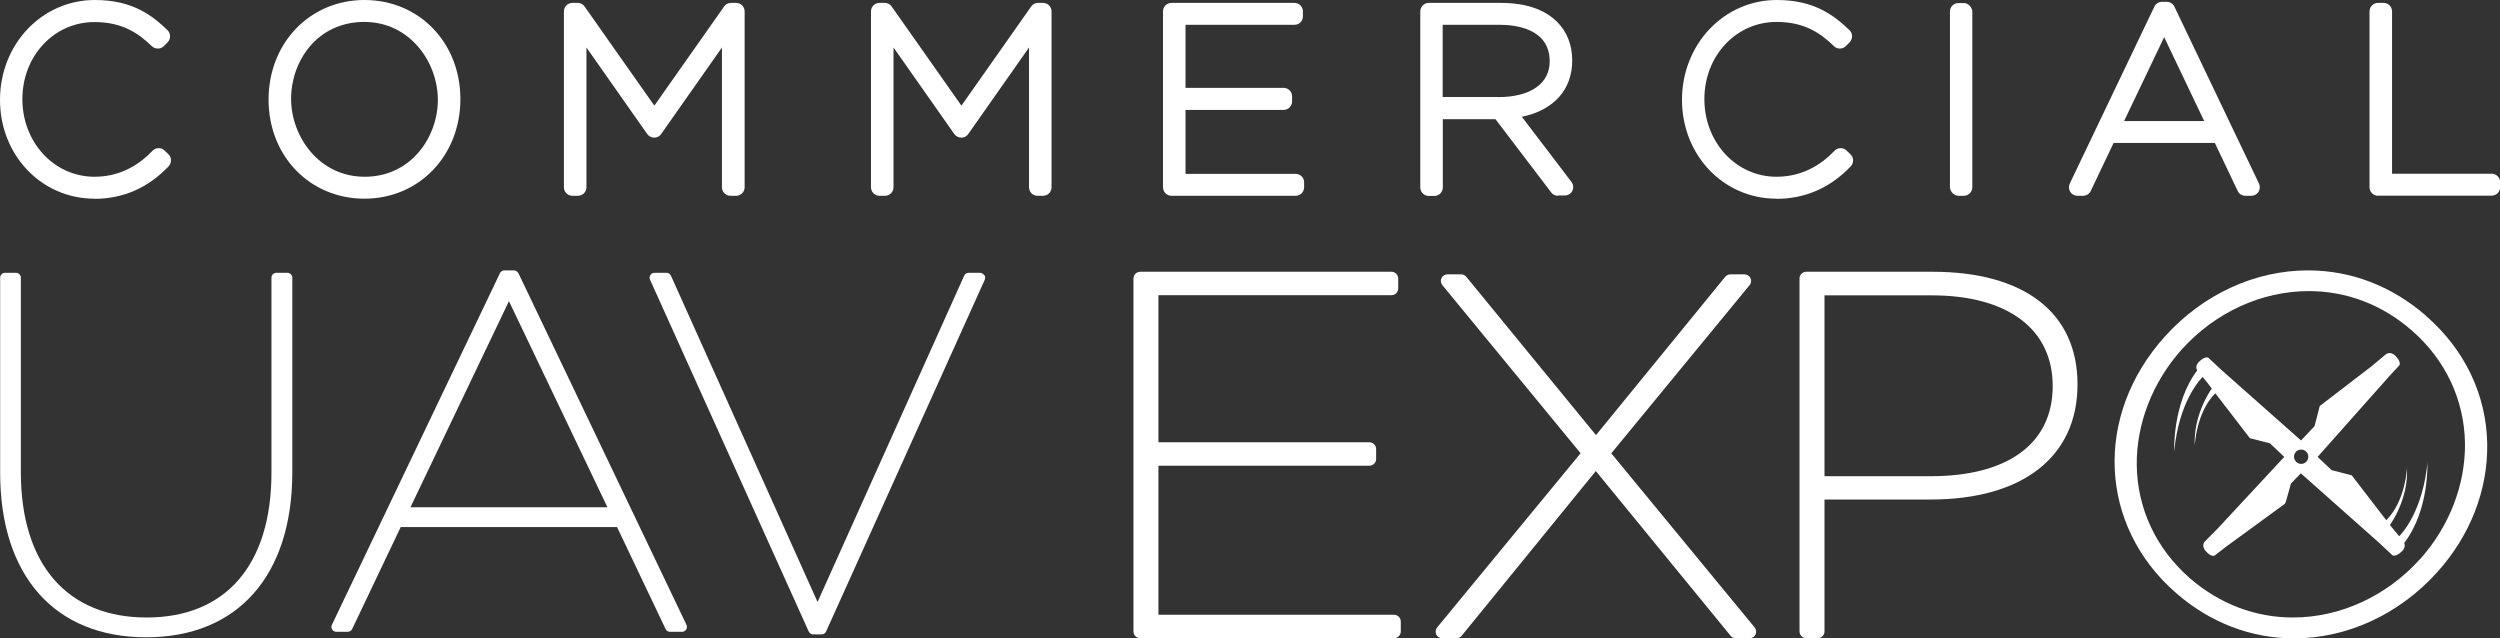 <svg xmlns="http://www.w3.org/2000/svg" id="Layer_1" data-name="Layer 1" viewBox="0 0 164.21 41.93"><rect x="0" y="0" width="164.21" height="41.93" fill="#333333" stroke="none"/><defs><style>      .cls-1 {        fill: #fff;      }    </style></defs><path class="cls-1" d="M91.56,40.38h-15.47v-9.79h13.85c.25,0,.45-.2.45-.44v-.66c0-.24-.2-.44-.45-.44h-13.85v-9.66h15.3c.25,0,.45-.2.45-.44v-.66c0-.24-.2-.44-.45-.44h-16.49c-.25,0-.45.2-.45.44v23.19c0,.24.2.44.45.44h16.66c.25,0,.45-.2.45-.44v-.66c0-.24-.2-.44-.45-.44"></path><path class="cls-1" d="M126.94,17.85h-8.29c-.25,0-.45.2-.45.44v23.19c0,.24.2.44.45.44h.74c.25,0,.45-.2.45-.44v-8.67h6.97c6.04,0,9.65-2.8,9.65-7.56s-3.56-7.4-9.52-7.4M119.84,19.4h7.04c4.98,0,7.95,2.2,7.95,5.96s-2.92,5.92-8.02,5.92h-6.97v-11.88Z"></path><path class="cls-1" d="M105.84,29.77l9.08-11.04c.11-.13.13-.31.06-.46s-.23-.25-.4-.25h-.91c-.14,0-.26.06-.35.16l-8.49,10.4-8.52-10.4c-.08-.1-.21-.16-.35-.16h-.88c-.17,0-.33.1-.4.25-.07.15-.05.33.06.46l9.08,11.04-9.42,11.44c-.11.13-.13.31-.06.47.07.15.23.25.4.25h.91c.13,0,.26-.06.35-.16l8.82-10.83,8.86,10.83c.09.1.21.16.35.16h.88c.17,0,.33-.1.4-.25.07-.15.05-.33-.06-.47l-9.42-11.44Z"></path><path class="cls-1" d="M18.87,17.92h-.72c-.18,0-.32.14-.32.32v12.81c0,6.04-2.99,9.51-8.2,9.51S1.37,37.08,1.37,31.02v-12.78c0-.18-.14-.32-.32-.32H.33c-.18,0-.32.14-.32.32v12.78C0,37.81,3.59,41.86,9.6,41.86s9.6-4.05,9.6-10.84v-12.78c0-.18-.15-.32-.32-.32"></path><path class="cls-1" d="M34.04,17.94c-.05-.11-.17-.18-.29-.18h-.62c-.12,0-.24.07-.29.18l-11.04,23.1c-.05.1-.04.22.02.31.06.09.16.15.27.15h.75c.12,0,.24-.07.29-.18l3.19-6.7h14.21l3.19,6.7c.05.11.17.18.29.18h.79c.11,0,.21-.06.27-.15.06-.09.07-.21.02-.31l-11.04-23.1ZM26.96,33.32l6.47-13.54,6.47,13.54h-12.94Z"></path><path class="cls-1" d="M64.64,18.07c-.06-.09-.16-.15-.27-.15h-.75c-.13,0-.24.07-.29.19l-9.63,21.43-9.63-21.43c-.05-.12-.17-.19-.29-.19h-.79c-.11,0-.21.05-.27.15-.06.09-.07.21-.02.31l10.42,23.1c.05.11.17.19.29.19h.56c.13,0,.24-.07.29-.19l10.42-23.1c.04-.1.04-.21-.02-.31"></path><path class="cls-1" d="M6.2,13.05c-3.47,0-6.2-2.85-6.2-6.49S2.74,0,6.23,0C8.71,0,10,1.02,11,1.98c.11.1.17.25.17.4,0,.15-.06.3-.16.4l-.25.25c-.11.11-.25.16-.39.16s-.28-.05-.39-.15c-.86-.83-1.91-1.59-3.77-1.59C3.56,1.44,1.47,3.67,1.47,6.51s2.08,5.1,4.74,5.1c1.83,0,3.07-.93,3.8-1.7.1-.11.24-.17.39-.18h.02c.14,0,.28.05.38.15l.26.25c.11.1.17.24.17.39,0,.15-.05.29-.15.4-1.35,1.42-2.99,2.14-4.89,2.14"></path><path class="cls-1" d="M23.94,13.05c-3.59,0-6.3-2.8-6.3-6.51S20.35,0,23.94,0s6.3,2.8,6.3,6.51-2.71,6.54-6.3,6.54M23.93,1.44c-3.12,0-4.81,2.6-4.81,5.05s1.81,5.12,4.84,5.12,4.8-2.6,4.8-5.05-1.81-5.12-4.84-5.12"></path><path class="cls-1" d="M47.98,12.86c-.31,0-.56-.25-.56-.56V3.12l-3.99,5.68c-.1.15-.27.24-.45.24s-.37-.09-.47-.24l-3.99-5.68v9.18c0,.31-.25.56-.56.56h-.36c-.31,0-.56-.25-.56-.56V.75c0-.31.25-.56.56-.56h.35c.18,0,.35.09.45.24l4.58,6.51L47.56.43c.1-.15.27-.24.46-.24h.33c.31,0,.56.25.56.56v11.55c0,.31-.25.56-.56.56h-.36Z"></path><path class="cls-1" d="M68.15,12.86c-.31,0-.56-.25-.56-.56V3.12l-3.99,5.68c-.1.15-.27.24-.45.24s-.37-.09-.47-.24l-3.99-5.68v9.18c0,.31-.25.56-.56.56h-.36c-.31,0-.56-.25-.56-.56V.75c0-.31.25-.56.56-.56h.35c.18,0,.35.09.45.24l4.58,6.51,4.58-6.51c.1-.15.27-.24.45-.24h.33c.31,0,.56.25.56.56v11.55c0,.31-.25.56-.56.56h-.36Z"></path><path class="cls-1" d="M76.95,12.86c-.31,0-.56-.25-.56-.56V.75c0-.31.25-.56.56-.56h8.07c.31,0,.56.25.56.56v.33c0,.31-.25.55-.56.55h-7.15v4.14h6.44c.31,0,.56.25.56.56v.33c0,.31-.25.56-.56.56h-6.44v4.2h7.23c.31,0,.56.25.56.55v.33c0,.31-.25.56-.56.56h-8.15Z"></path><path class="cls-1" d="M102.33,12.86c-.17,0-.34-.08-.44-.22l-3.66-4.81h-3.46v4.48c0,.31-.25.56-.56.56h-.36c-.31,0-.56-.25-.56-.56V.75c0-.31.25-.56.56-.56h4.72c1.63,0,2.88.42,3.71,1.25.65.65.99,1.52.99,2.54,0,1.92-1.24,3.27-3.31,3.69l3.26,4.28c.13.17.15.39.06.58-.09.19-.29.31-.5.31h-.44ZM98.39,6.38c2.13,0,3.4-.88,3.4-2.35,0-2.17-2.28-2.4-3.26-2.4h-3.77v4.74h3.62Z"></path><path class="cls-1" d="M116.68,13.05c-3.47,0-6.2-2.85-6.2-6.49S113.22,0,116.71,0c2.48,0,3.76,1.02,4.77,1.98.11.1.17.25.17.4,0,.15-.06.29-.16.4l-.25.25c-.11.11-.25.16-.39.16s-.28-.05-.39-.16c-.86-.83-1.91-1.59-3.77-1.59-2.66,0-4.74,2.23-4.74,5.07s2.08,5.1,4.74,5.1c1.83,0,3.07-.93,3.8-1.7.1-.11.24-.17.39-.18h.02c.14,0,.28.05.38.15l.26.25c.11.1.17.24.18.39,0,.15-.05.29-.15.4-1.35,1.42-3,2.14-4.89,2.14"></path><rect class="cls-1" x="128.08" y=".2" width="1.47" height="12.66" rx=".56" ry=".56"></rect><path class="cls-1" d="M147.48,12.86c-.21,0-.41-.12-.5-.32l-1.5-3.15h-6.65l-1.5,3.15c-.09.19-.29.32-.5.32h-.38c-.19,0-.37-.1-.47-.26s-.11-.36-.03-.54l5.56-11.63c.09-.19.29-.31.5-.31h.31c.21,0,.41.12.5.31l5.56,11.63c.08.17.07.37-.03.54-.1.16-.28.26-.47.26h-.39ZM144.78,7.95l-2.63-5.51-2.63,5.51h5.27Z"></path><path class="cls-1" d="M156.2,12.86c-.31,0-.56-.25-.56-.56V.75c0-.31.25-.56.56-.56h.36c.31,0,.56.25.56.56v10.66h6.54c.31,0,.56.25.56.55v.33c0,.31-.25.56-.56.56h-7.46Z"></path><path class="cls-1" d="M159.35,20.74c-2.24-1.95-4.92-2.98-7.75-2.98-3.49,0-6.9,1.57-9.4,4.34-4.67,5.18-4.36,12.42.73,16.85,2.24,1.95,4.92,2.98,7.75,2.98,3.49,0,6.9-1.57,9.4-4.34,2.17-2.4,3.34-5.4,3.29-8.44-.05-3.2-1.47-6.19-4.02-8.4M158.95,36.73c-2.19,2.43-5.24,3.83-8.34,3.83-2.48,0-4.82-.89-6.77-2.58-2.21-1.93-3.45-4.56-3.49-7.42-.03-2.71,1.03-5.46,2.96-7.61,2.19-2.43,5.24-3.83,8.34-3.83,2.48,0,4.83.89,6.77,2.59,2.21,1.92,3.45,4.56,3.49,7.42.03,2.71-1.03,5.46-2.96,7.61"></path><path class="cls-1" d="M159.45,30.34c-.31,3.23-1.66,4.68-1.86,4.88l-.51-.61-.1-.13c.06-.08,1.23-1.71,1.12-3.76,0,0-.08,2.17-1.36,3.45l-2.27-2.95-1.32-.34-.92-.87,4.7-5.29.61-.66c.26-.2-.13-.61-.13-.61-.35-.44-.68-.19-.68-.19l-1,.83h0s-3.36,2.58-3.36,2.58l-.34,1.32-.89.94-5.26-4.66-.76-.71c-.19-.25-.6.13-.6.13-.36.29-.25.56-.2.64-1.64,2.17-1.51,5.32-1.51,5.32.31-3.28,1.7-4.72,1.87-4.89l.31.38.29.38c-.06.08-1.22,1.71-1.12,3.76,0,0,.08-2.17,1.35-3.45l2.27,2.95,1.32.34.94.89h0s0,0,0,0l-4.34,4.67-.89.9s-.27.29.13.68c0,0,.37.41.59.18l.74-.57,3.8-2.77.07-.13.34-1.21.65-.67h0s0,0,0,0l5.08,4.51h0s.87.81.87.81c.2.26.61-.13.61-.13.33-.26.27-.51.23-.62,1.67-2.17,1.52-5.31,1.52-5.31ZM151.15,30.47c-.26,0-.47-.21-.47-.47s.21-.47.47-.47.47.21.47.47-.21.47-.47.47Z"></path></svg>